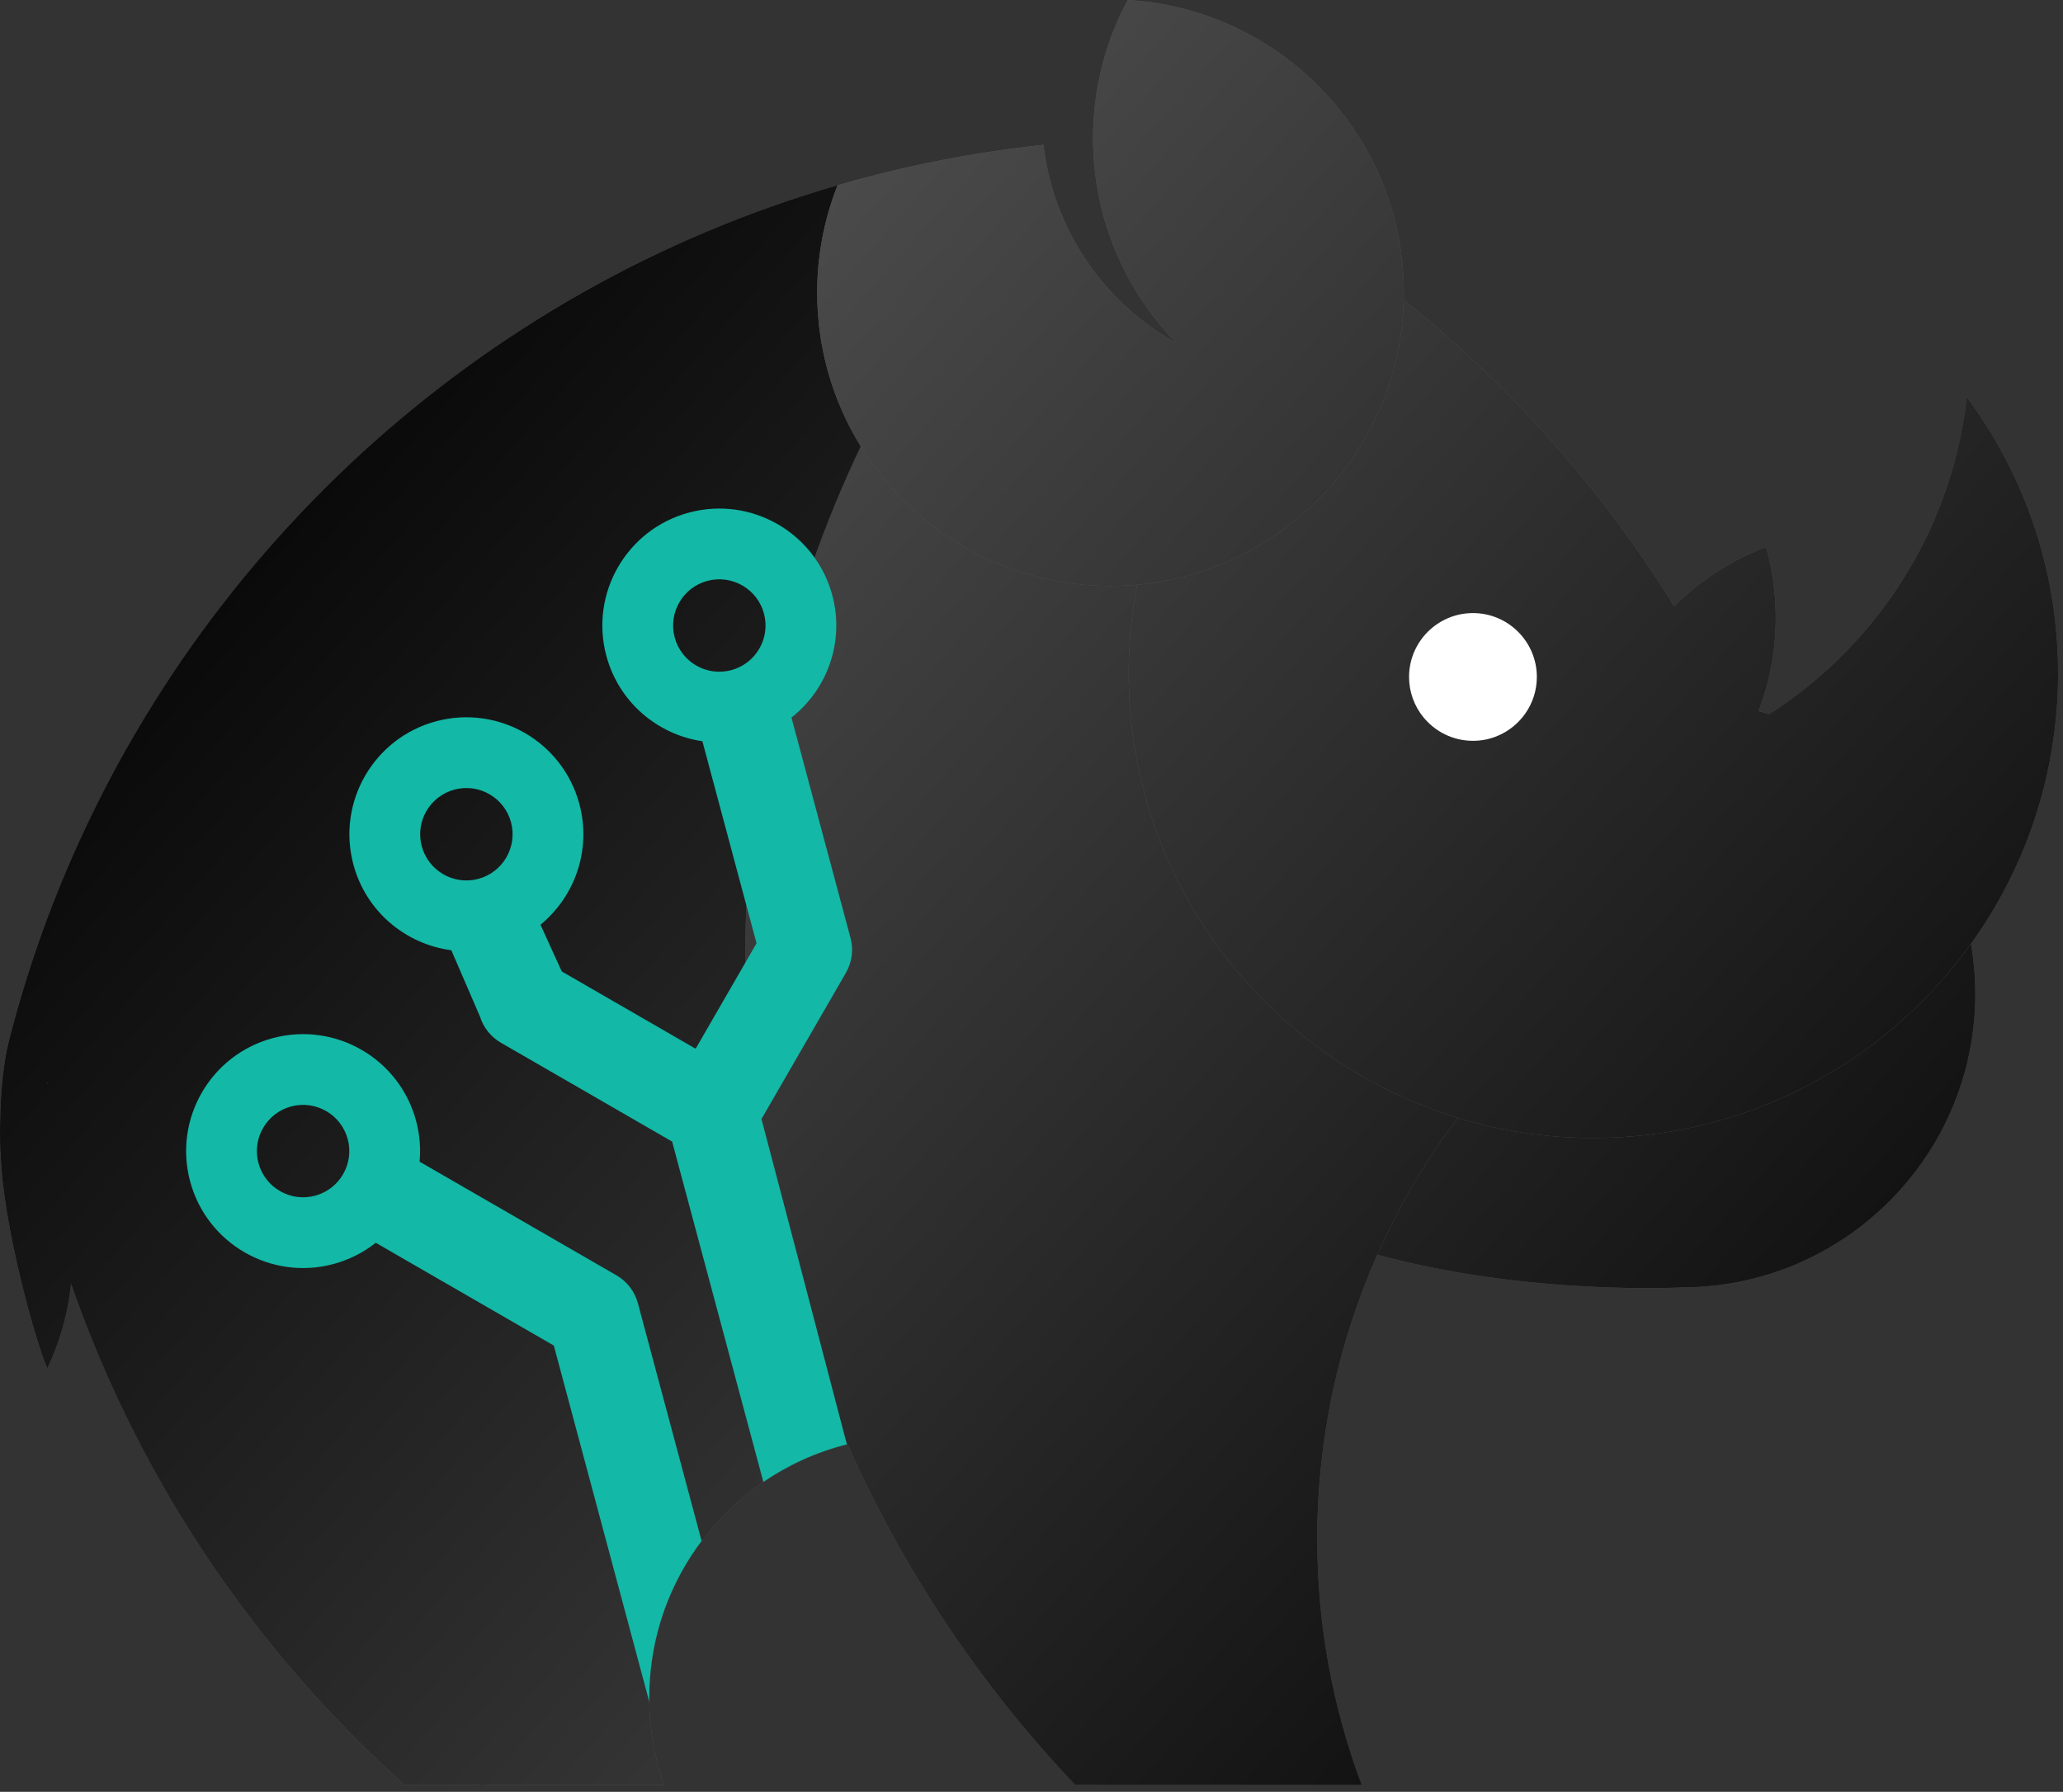 <?xml version="1.0" encoding="UTF-8" standalone="no"?><!DOCTYPE svg PUBLIC "-//W3C//DTD SVG 1.1//EN" "http://www.w3.org/Graphics/SVG/1.1/DTD/svg11.dtd"><svg width="100%" height="100%" viewBox="0 0 259 225" version="1.1" xmlns="http://www.w3.org/2000/svg" xmlns:xlink="http://www.w3.org/1999/xlink" xml:space="preserve" xmlns:serif="http://www.serif.com/" style="fill-rule:evenodd;clip-rule:evenodd;stroke-linejoin:round;stroke-miterlimit:2;"><rect x="0" y="0" width="259" height="225" fill="#333333" stroke="none"/><g><path d="M106.399,181.361c-14.282,3.56 -24.895,16.493 -24.895,31.866c0,3.821 0.656,7.491 1.861,10.905l-21.916,-0l-1.585,-0.08l0.098,0.08l-9.178,-0c-10.217,-9.172 -19.176,-19.717 -26.584,-31.343c-1.204,-1.889 -2.366,-3.806 -3.487,-5.75c-3.465,-6.013 -6.527,-12.287 -9.148,-18.785c-0.937,-2.323 -1.818,-4.675 -2.641,-7.054c-0.391,3.768 -1.422,7.348 -2.982,10.631c-1.232,-2.594 -5.634,-17.836 -5.873,-27.162l-0.022,0.026c0,-0 -0.392,-8.266 1.082,-14.042c0.161,-0.629 0.326,-1.257 0.494,-1.883c1.415,-5.255 3.108,-10.398 5.062,-15.41c16.904,-43.362 53.356,-77.025 98.468,-90.099c1.645,-0.476 3.301,-0.926 4.968,-1.347c5.527,-1.397 11.175,-2.487 16.925,-3.252c0.767,-0.102 1.536,-0.198 2.307,-0.289c0.548,-0.064 1.097,-0.125 1.646,-0.184c0.031,0.27 0.066,0.538 0.104,0.805c0.085,0.605 0.187,1.205 0.305,1.799c0.221,1.112 0.498,2.203 0.828,3.272c0.362,1.171 0.787,2.314 1.273,3.425c0.654,1.498 1.418,2.939 2.279,4.311c0.971,1.546 2.066,3.005 3.272,4.363c2.482,2.796 5.433,5.167 8.728,6.988c-3.315,-3.375 -5.986,-7.384 -7.813,-11.826c-0.916,-2.225 -1.619,-4.56 -2.085,-6.978c-0.048,-0.246 -0.093,-0.492 -0.135,-0.739c-0.046,-0.266 -0.088,-0.532 -0.128,-0.8c-0.066,-0.445 -0.125,-0.893 -0.175,-1.343c-0.139,-1.251 -0.216,-2.521 -0.226,-3.807l-0.001,-0.298c-0,-0.807 0.026,-1.608 0.077,-2.402c0.011,-0.162 0.022,-0.324 0.035,-0.485c0.288,-3.698 1.125,-7.243 2.428,-10.556c0.53,-1.346 1.137,-2.654 1.816,-3.918c1.454,0.085 2.885,0.254 4.29,0.504c1.907,0.338 3.764,0.824 5.558,1.445c0.219,0.076 0.436,0.153 0.653,0.233c1.358,0.499 2.679,1.076 3.957,1.725c0.526,0.267 1.045,0.547 1.556,0.838c6.032,3.438 11.004,8.532 14.292,14.659c1.115,2.077 2.036,4.272 2.739,6.563c0.545,1.773 0.959,3.604 1.231,5.48c0.201,1.386 0.325,2.797 0.366,4.228c0.01,0.359 0.016,0.718 0.016,1.079c-0,0.301 -0.004,0.601 -0.011,0.901c1.686,1.357 3.343,2.75 4.969,4.177l0.188,0.165c1.026,0.904 2.04,1.822 3.042,2.753l0.421,0.393c0.806,0.756 1.604,1.52 2.394,2.293c1.007,0.986 2.001,1.986 2.981,3c6.598,6.828 12.557,14.277 17.781,22.249c0.741,1.131 1.468,2.273 2.179,3.425c3.255,-3.224 7.179,-5.773 11.543,-7.419c0.793,2.823 1.217,5.798 1.217,8.871c-0,4.128 -0.766,8.082 -2.163,11.724c0.449,0.122 0.894,0.251 1.335,0.389c1.208,-0.774 2.384,-1.595 3.525,-2.459c6.777,-5.135 12.318,-11.82 16.091,-19.523c0.589,-1.201 1.134,-2.428 1.635,-3.677c0.376,-0.938 0.726,-1.89 1.051,-2.854c0.62,-1.843 1.145,-3.731 1.567,-5.656c0.058,-0.266 0.114,-0.533 0.168,-0.8c0.326,-1.599 0.58,-3.223 0.761,-4.869c1.176,1.583 2.273,3.228 3.286,4.928c1.363,2.288 2.575,4.676 3.62,7.151c1.251,2.962 2.264,6.047 3.015,9.231c0.289,1.227 0.539,2.468 0.75,3.723c0.164,0.978 0.303,1.964 0.417,2.957c0.254,2.204 0.385,4.445 0.385,6.716c-0,5.027 -0.639,9.907 -1.84,14.564c-0.521,2.022 -1.148,4.001 -1.875,5.932c-1.817,4.831 -4.258,9.358 -7.223,13.484c0.356,2.05 0.541,4.157 0.541,6.307c-0,1.377 -0.076,2.737 -0.224,4.076c-0.178,1.609 -0.46,3.187 -0.839,4.728c-2.133,8.661 -7.339,16.126 -14.39,21.167c-1.88,1.344 -3.891,2.516 -6.009,3.492c-4.662,2.148 -9.846,3.35 -15.304,3.359l0.003,0.003c-0,-0 -19.363,1.065 -38.31,-4.102c-4.847,10.914 -7.542,22.988 -7.542,35.678c-0,10.867 1.975,21.28 5.585,30.901l-35.978,-0c-11.816,-12.437 -21.535,-26.885 -28.582,-42.771Zm67.805,-132.529c-0.291,0.787 -0.295,0.816 -0.315,0.874c0.104,-0.272 0.183,-0.493 0.315,-0.874Z" style="fill:url(#_Linear1);"/><g><path d="M211.223,161.652l0.003,0.003c-0,-0 -19.363,1.065 -38.31,-4.102c2.023,-4.555 4.42,-8.907 7.153,-13.018c0.805,-1.21 1.638,-2.399 2.5,-3.567c0.149,-0.202 0.299,-0.403 0.45,-0.604c2.788,0.852 5.664,1.5 8.61,1.927c2.746,0.398 5.552,0.604 8.406,0.604c9.109,0 17.737,-2.097 25.426,-5.835c0.796,-0.386 1.581,-0.791 2.356,-1.212c1.107,-0.602 2.193,-1.238 3.255,-1.908c0.848,-0.535 1.682,-1.091 2.5,-1.668c3.823,-2.694 7.309,-5.835 10.381,-9.346c1.233,-1.41 2.4,-2.879 3.495,-4.403c0.356,2.05 0.541,4.157 0.541,6.307c-0,1.377 -0.076,2.737 -0.224,4.076c-0.178,1.609 -0.46,3.187 -0.839,4.728c-2.133,8.661 -7.339,16.126 -14.39,21.167c-1.88,1.344 -3.891,2.516 -6.009,3.492c-4.662,2.148 -9.846,3.35 -15.304,3.359Z" style="fill:url(#_Linear2);"/><path d="M182.569,140.968c-0.862,1.168 -1.695,2.357 -2.5,3.567c-2.733,4.111 -5.13,8.463 -7.153,13.018c-4.847,10.914 -7.542,22.988 -7.542,35.678c-0,10.867 1.975,21.28 5.585,30.901l-35.978,-0c-11.816,-12.437 -21.535,-26.885 -28.582,-42.771c-0.543,-1.226 -1.071,-2.459 -1.583,-3.701c-7.259,-17.63 -11.265,-36.929 -11.265,-57.146c-0,-23.054 5.209,-44.914 14.511,-64.465c1.193,1.931 2.558,3.743 4.075,5.416c6.741,7.435 16.473,12.111 27.276,12.111c1.075,-0 2.138,-0.047 3.189,-0.137l0.12,0.202c-0.67,3.533 -1.021,7.177 -1.021,10.902c-0,20.989 11.132,39.422 27.8,49.705c2.331,1.437 4.769,2.716 7.301,3.82l0.376,0.162c1.597,0.683 3.232,1.297 4.899,1.837c0.313,0.102 0.627,0.201 0.942,0.297c-0.151,0.201 -0.301,0.402 -0.45,0.604Z" style="fill:url(#_Linear3);"/><path d="M0.069,144.669l-0.022,0.026c0,-0 -0.392,-8.266 1.082,-14.042c0.161,-0.629 0.326,-1.257 0.494,-1.883c1.415,-5.255 3.108,-10.398 5.062,-15.41c16.904,-43.362 53.356,-77.025 98.468,-90.099c-0.864,2.186 -1.524,4.472 -1.958,6.837c-0.396,2.16 -0.603,4.384 -0.603,6.656c0,7.07 2.003,13.681 5.47,19.295c-9.302,19.551 -14.511,41.411 -14.511,64.465c-0,20.217 4.006,39.516 11.265,57.146c0.512,1.242 1.04,2.475 1.583,3.701c-14.282,3.56 -24.895,16.493 -24.895,31.866c0,3.821 0.656,7.491 1.861,10.905l-21.916,-0l-1.585,-0.08l0.098,0.08l-9.178,-0c-10.217,-9.172 -19.176,-19.717 -26.584,-31.343c-1.204,-1.889 -2.366,-3.806 -3.487,-5.75c-3.465,-6.013 -6.527,-12.287 -9.148,-18.785c-0.937,-2.323 -1.818,-4.675 -2.641,-7.054c-0.391,3.768 -1.422,7.348 -2.982,10.631c-1.232,-2.594 -5.634,-17.836 -5.873,-27.162Zm5.904,-8.612l0.028,-0.124l-0.06,0.081l0.032,0.043Z" style="fill:url(#_Linear4);"/><path d="M108.062,56.049c-3.467,-5.614 -5.47,-12.225 -5.47,-19.295c0,-2.272 0.207,-4.496 0.603,-6.656c0.434,-2.365 1.094,-4.651 1.958,-6.837c1.645,-0.476 3.301,-0.926 4.968,-1.347c5.527,-1.397 11.175,-2.487 16.925,-3.252c0.767,-0.102 1.536,-0.198 2.307,-0.289c0.548,-0.064 1.097,-0.125 1.646,-0.184c0.031,0.27 0.066,0.538 0.104,0.805c0.085,0.605 0.187,1.205 0.305,1.799c0.221,1.112 0.498,2.203 0.828,3.272c0.362,1.171 0.787,2.314 1.273,3.425c0.654,1.498 1.418,2.939 2.279,4.311c0.971,1.546 2.066,3.005 3.272,4.363c2.482,2.796 5.433,5.167 8.728,6.988c-3.315,-3.375 -5.986,-7.384 -7.813,-11.826c-0.916,-2.225 -1.619,-4.56 -2.085,-6.978c-0.048,-0.246 -0.093,-0.492 -0.135,-0.739c-0.046,-0.266 -0.088,-0.532 -0.128,-0.8c-0.066,-0.445 -0.125,-0.893 -0.175,-1.343c-0.139,-1.251 -0.216,-2.521 -0.226,-3.807l-0.001,-0.298c-0,-0.807 0.026,-1.608 0.077,-2.402c0.011,-0.162 0.022,-0.324 0.035,-0.485c0.288,-3.698 1.125,-7.243 2.428,-10.556c0.53,-1.346 1.137,-2.654 1.816,-3.918c1.454,0.085 2.885,0.254 4.29,0.504c1.907,0.338 3.764,0.824 5.558,1.445c0.219,0.076 0.436,0.153 0.653,0.233c1.358,0.499 2.679,1.076 3.957,1.725c0.526,0.267 1.045,0.547 1.556,0.838c6.032,3.438 11.004,8.532 14.292,14.659c1.115,2.077 2.036,4.272 2.739,6.563c0.545,1.773 0.959,3.604 1.231,5.48c0.201,1.386 0.325,2.797 0.366,4.228c0.01,0.359 0.016,0.718 0.016,1.079c-0,0.301 -0.004,0.601 -0.011,0.901c-0.05,2.071 -0.272,4.101 -0.652,6.075c-0.062,0.322 -0.129,0.644 -0.199,0.963c-0.029,0.131 -0.059,0.262 -0.089,0.392c-0.296,1.276 -0.658,2.526 -1.084,3.747c-0.507,1.37 -0.143,0.444 -0.507,1.37c-0.53,1.346 -1.138,2.654 -1.816,3.918c-3.098,5.767 -7.688,10.618 -13.249,14.034c-1.497,0.919 -3.064,1.734 -4.692,2.436c-2.223,0.957 -4.558,1.702 -6.981,2.209l-0.073,0.015c-1.349,0.279 -2.725,0.484 -4.123,0.611l-0.161,0.014c-1.051,0.09 -2.114,0.137 -3.189,0.137c-10.803,-0 -20.535,-4.676 -27.276,-12.111c-1.517,-1.673 -2.882,-3.485 -4.075,-5.416Z" style="fill:url(#_Linear5);"/><path d="M225.461,137.06c-7.689,3.738 -16.317,5.835 -25.426,5.835c-2.854,0 -5.66,-0.206 -8.406,-0.604c-2.946,-0.427 -5.822,-1.075 -8.61,-1.927c-0.315,-0.096 -0.629,-0.195 -0.942,-0.297c-1.667,-0.54 -3.302,-1.154 -4.899,-1.837l-0.376,-0.162c-2.532,-1.104 -4.97,-2.383 -7.301,-3.82c-16.668,-10.283 -27.8,-28.716 -27.8,-49.705c-0,-3.725 0.351,-7.369 1.021,-10.902l-0.12,-0.202l0.161,-0.014c1.398,-0.127 2.774,-0.332 4.123,-0.611l0.073,-0.015c2.423,-0.507 4.758,-1.252 6.981,-2.209c1.628,-0.702 3.195,-1.517 4.692,-2.436c5.561,-3.416 10.151,-8.267 13.249,-14.034c0.678,-1.264 1.286,-2.572 1.816,-3.918c0.229,-0.582 0.306,-0.792 0.507,-1.37c0.426,-1.221 0.788,-2.471 1.084,-3.747c0.03,-0.13 0.06,-0.261 0.089,-0.392c0.07,-0.319 0.137,-0.641 0.199,-0.963c0.38,-1.974 0.602,-4.004 0.652,-6.075c1.686,1.357 3.343,2.75 4.969,4.177l0.188,0.165c1.026,0.904 2.04,1.822 3.042,2.753l0.421,0.393c0.806,0.756 1.604,1.52 2.394,2.293c1.007,0.986 2.001,1.986 2.981,3c6.598,6.828 12.557,14.277 17.781,22.249c0.741,1.131 1.468,2.273 2.179,3.425c3.255,-3.224 7.179,-5.773 11.543,-7.419c0.793,2.823 1.217,5.798 1.217,8.871c-0,4.128 -0.766,8.082 -2.163,11.724c0.449,0.122 0.894,0.251 1.335,0.389c1.208,-0.774 2.384,-1.595 3.525,-2.459c6.777,-5.135 12.318,-11.82 16.091,-19.523c0.589,-1.201 1.134,-2.428 1.635,-3.677c0.376,-0.938 0.726,-1.89 1.051,-2.854c0.62,-1.843 1.145,-3.731 1.567,-5.656c0.058,-0.266 0.114,-0.533 0.168,-0.8c0.326,-1.599 0.58,-3.223 0.761,-4.869c1.176,1.583 2.273,3.228 3.286,4.928c1.363,2.288 2.575,4.676 3.62,7.151c1.251,2.962 2.264,6.047 3.015,9.231c0.289,1.227 0.539,2.468 0.75,3.723c0.164,0.978 0.303,1.964 0.417,2.957c0.254,2.204 0.385,4.445 0.385,6.716c-0,5.027 -0.639,9.907 -1.84,14.564c-0.521,2.022 -1.148,4.001 -1.875,5.932c-1.817,4.831 -4.258,9.358 -7.223,13.484c-1.095,1.524 -2.262,2.993 -3.495,4.403c-3.072,3.511 -6.558,6.652 -10.381,9.346c-0.818,0.577 -1.652,1.133 -2.5,1.668c-1.062,0.67 -2.148,1.306 -3.255,1.908c-0.775,0.421 -1.56,0.826 -2.356,1.212Z" style="fill:url(#_Linear6);"/><path d="M6.001,135.933l-0.06,0.081l0.032,0.043l0.028,-0.124Z" style="fill:url(#_Linear7);"/></g><path d="M95.836,186.086l-11.453,-42.74l-21.493,-12.41c-1.266,-0.73 -2.205,-1.911 -2.633,-3.295l-3.597,-8.321c-5.72,-0.748 -10.708,-4.849 -12.293,-10.764c-2.098,-7.829 2.555,-15.888 10.384,-17.986c7.829,-2.097 15.888,2.555 17.986,10.384c1.54,5.748 -0.56,11.62 -4.883,15.166l2.677,5.866l16.804,9.702l7.645,-13.242l-6.797,-25.368c-5.622,-0.827 -10.497,-4.897 -12.06,-10.732c-2.098,-7.828 2.555,-15.888 10.384,-17.985c7.829,-2.098 15.888,2.555 17.986,10.384c1.569,5.855 -0.639,11.838 -5.127,15.361l7.412,27.66c0.397,1.482 0.189,3.062 -0.578,4.391l-10.6,18.358c1.394,5.291 7.604,28.871 10.721,40.854c-1.92,0.48 -3.774,1.131 -5.544,1.934c-1.732,0.786 -3.385,1.719 -4.941,2.783Zm-38.786,-86.935c-3.093,0.829 -4.931,4.013 -4.102,7.106c0.829,3.093 4.013,4.931 7.106,4.102c3.092,-0.829 4.931,-4.012 4.102,-7.105c-0.829,-3.093 -4.013,-4.932 -7.106,-4.103Zm31.756,-26.21c-3.093,0.829 -4.931,4.013 -4.102,7.106c0.828,3.093 4.012,4.931 7.105,4.103c3.093,-0.829 4.932,-4.013 4.103,-7.106c-0.829,-3.093 -4.013,-4.931 -7.106,-4.103Zm-7.287,140.763l-11.989,-44.743l-22.357,-12.908c-1.527,1.211 -3.32,2.136 -5.32,2.672c-7.829,2.098 -15.888,-2.555 -17.986,-10.384c-2.097,-7.828 2.555,-15.888 10.384,-17.985c7.829,-2.098 15.888,2.555 17.986,10.384c0.461,1.721 0.596,3.453 0.442,5.13l24.712,14.268c1.329,0.767 2.299,2.031 2.696,3.513l7.996,29.842c-0.921,1.224 -1.759,2.514 -2.504,3.863c-2.59,4.686 -4.065,10.072 -4.065,15.796c0,0.184 0.002,0.368 0.005,0.552Zm-44.968,-74.768c-3.093,0.829 -4.932,4.013 -4.103,7.106c0.829,3.093 4.013,4.931 7.106,4.103c3.093,-0.829 4.931,-4.013 4.102,-7.106c-0.829,-3.093 -4.012,-4.931 -7.105,-4.103Z" style="fill:#13b8a6;"/><path d="M187.835,92.478c-0.903,0.353 -1.884,0.546 -2.91,0.546c-2.522,0 -4.776,-1.168 -6.248,-2.993c-1.11,-1.376 -1.776,-3.127 -1.776,-5.03c0,-4.421 3.598,-8.017 8.024,-8.017c4.421,-0 8.019,3.596 8.019,8.017c0,3.399 -2.122,6.31 -5.109,7.477Z" style="fill:#fff;"/></g><defs><linearGradient id="_Linear1" x1="0" y1="0" x2="1" y2="0" gradientUnits="userSpaceOnUse" gradientTransform="matrix(-229.063,-204.378,177.284,-198.697,644.09,398.976)"><stop offset="0" style="stop-color:#000;stop-opacity:1"/><stop offset="1" style="stop-color:#5b5b5b;stop-opacity:1"/></linearGradient><linearGradient id="_Linear2" x1="0" y1="0" x2="1" y2="0" gradientUnits="userSpaceOnUse" gradientTransform="matrix(-229.063,-204.378,177.284,-198.697,257.729,226.141)"><stop offset="0" style="stop-color:#000;stop-opacity:1"/><stop offset="1" style="stop-color:#5b5b5b;stop-opacity:1"/></linearGradient><linearGradient id="_Linear3" x1="0" y1="0" x2="1" y2="0" gradientUnits="userSpaceOnUse" gradientTransform="matrix(-229.063,-204.378,177.284,-198.697,257.729,226.141)"><stop offset="0" style="stop-color:#000;stop-opacity:1"/><stop offset="1" style="stop-color:#5b5b5b;stop-opacity:1"/></linearGradient><linearGradient id="_Linear4" x1="0" y1="0" x2="1" y2="0" gradientUnits="userSpaceOnUse" gradientTransform="matrix(-229.063,-204.378,177.284,-198.697,257.729,226.141)"><stop offset="0" style="stop-color:#5b5b5b;stop-opacity:1"/><stop offset="1" style="stop-color:#000;stop-opacity:1"/></linearGradient><linearGradient id="_Linear5" x1="0" y1="0" x2="1" y2="0" gradientUnits="userSpaceOnUse" gradientTransform="matrix(-229.063,-204.378,177.284,-198.697,257.729,226.141)"><stop offset="0" style="stop-color:#000;stop-opacity:1"/><stop offset="1" style="stop-color:#5b5b5b;stop-opacity:1"/></linearGradient><linearGradient id="_Linear6" x1="0" y1="0" x2="1" y2="0" gradientUnits="userSpaceOnUse" gradientTransform="matrix(-229.063,-204.378,177.284,-198.697,257.729,226.141)"><stop offset="0" style="stop-color:#000;stop-opacity:1"/><stop offset="1" style="stop-color:#5b5b5b;stop-opacity:1"/></linearGradient><linearGradient id="_Linear7" x1="0" y1="0" x2="1" y2="0" gradientUnits="userSpaceOnUse" gradientTransform="matrix(-229.063,-204.378,177.284,-198.697,257.729,226.141)"><stop offset="0" style="stop-color:#000;stop-opacity:1"/><stop offset="1" style="stop-color:#5b5b5b;stop-opacity:1"/></linearGradient></defs></svg>